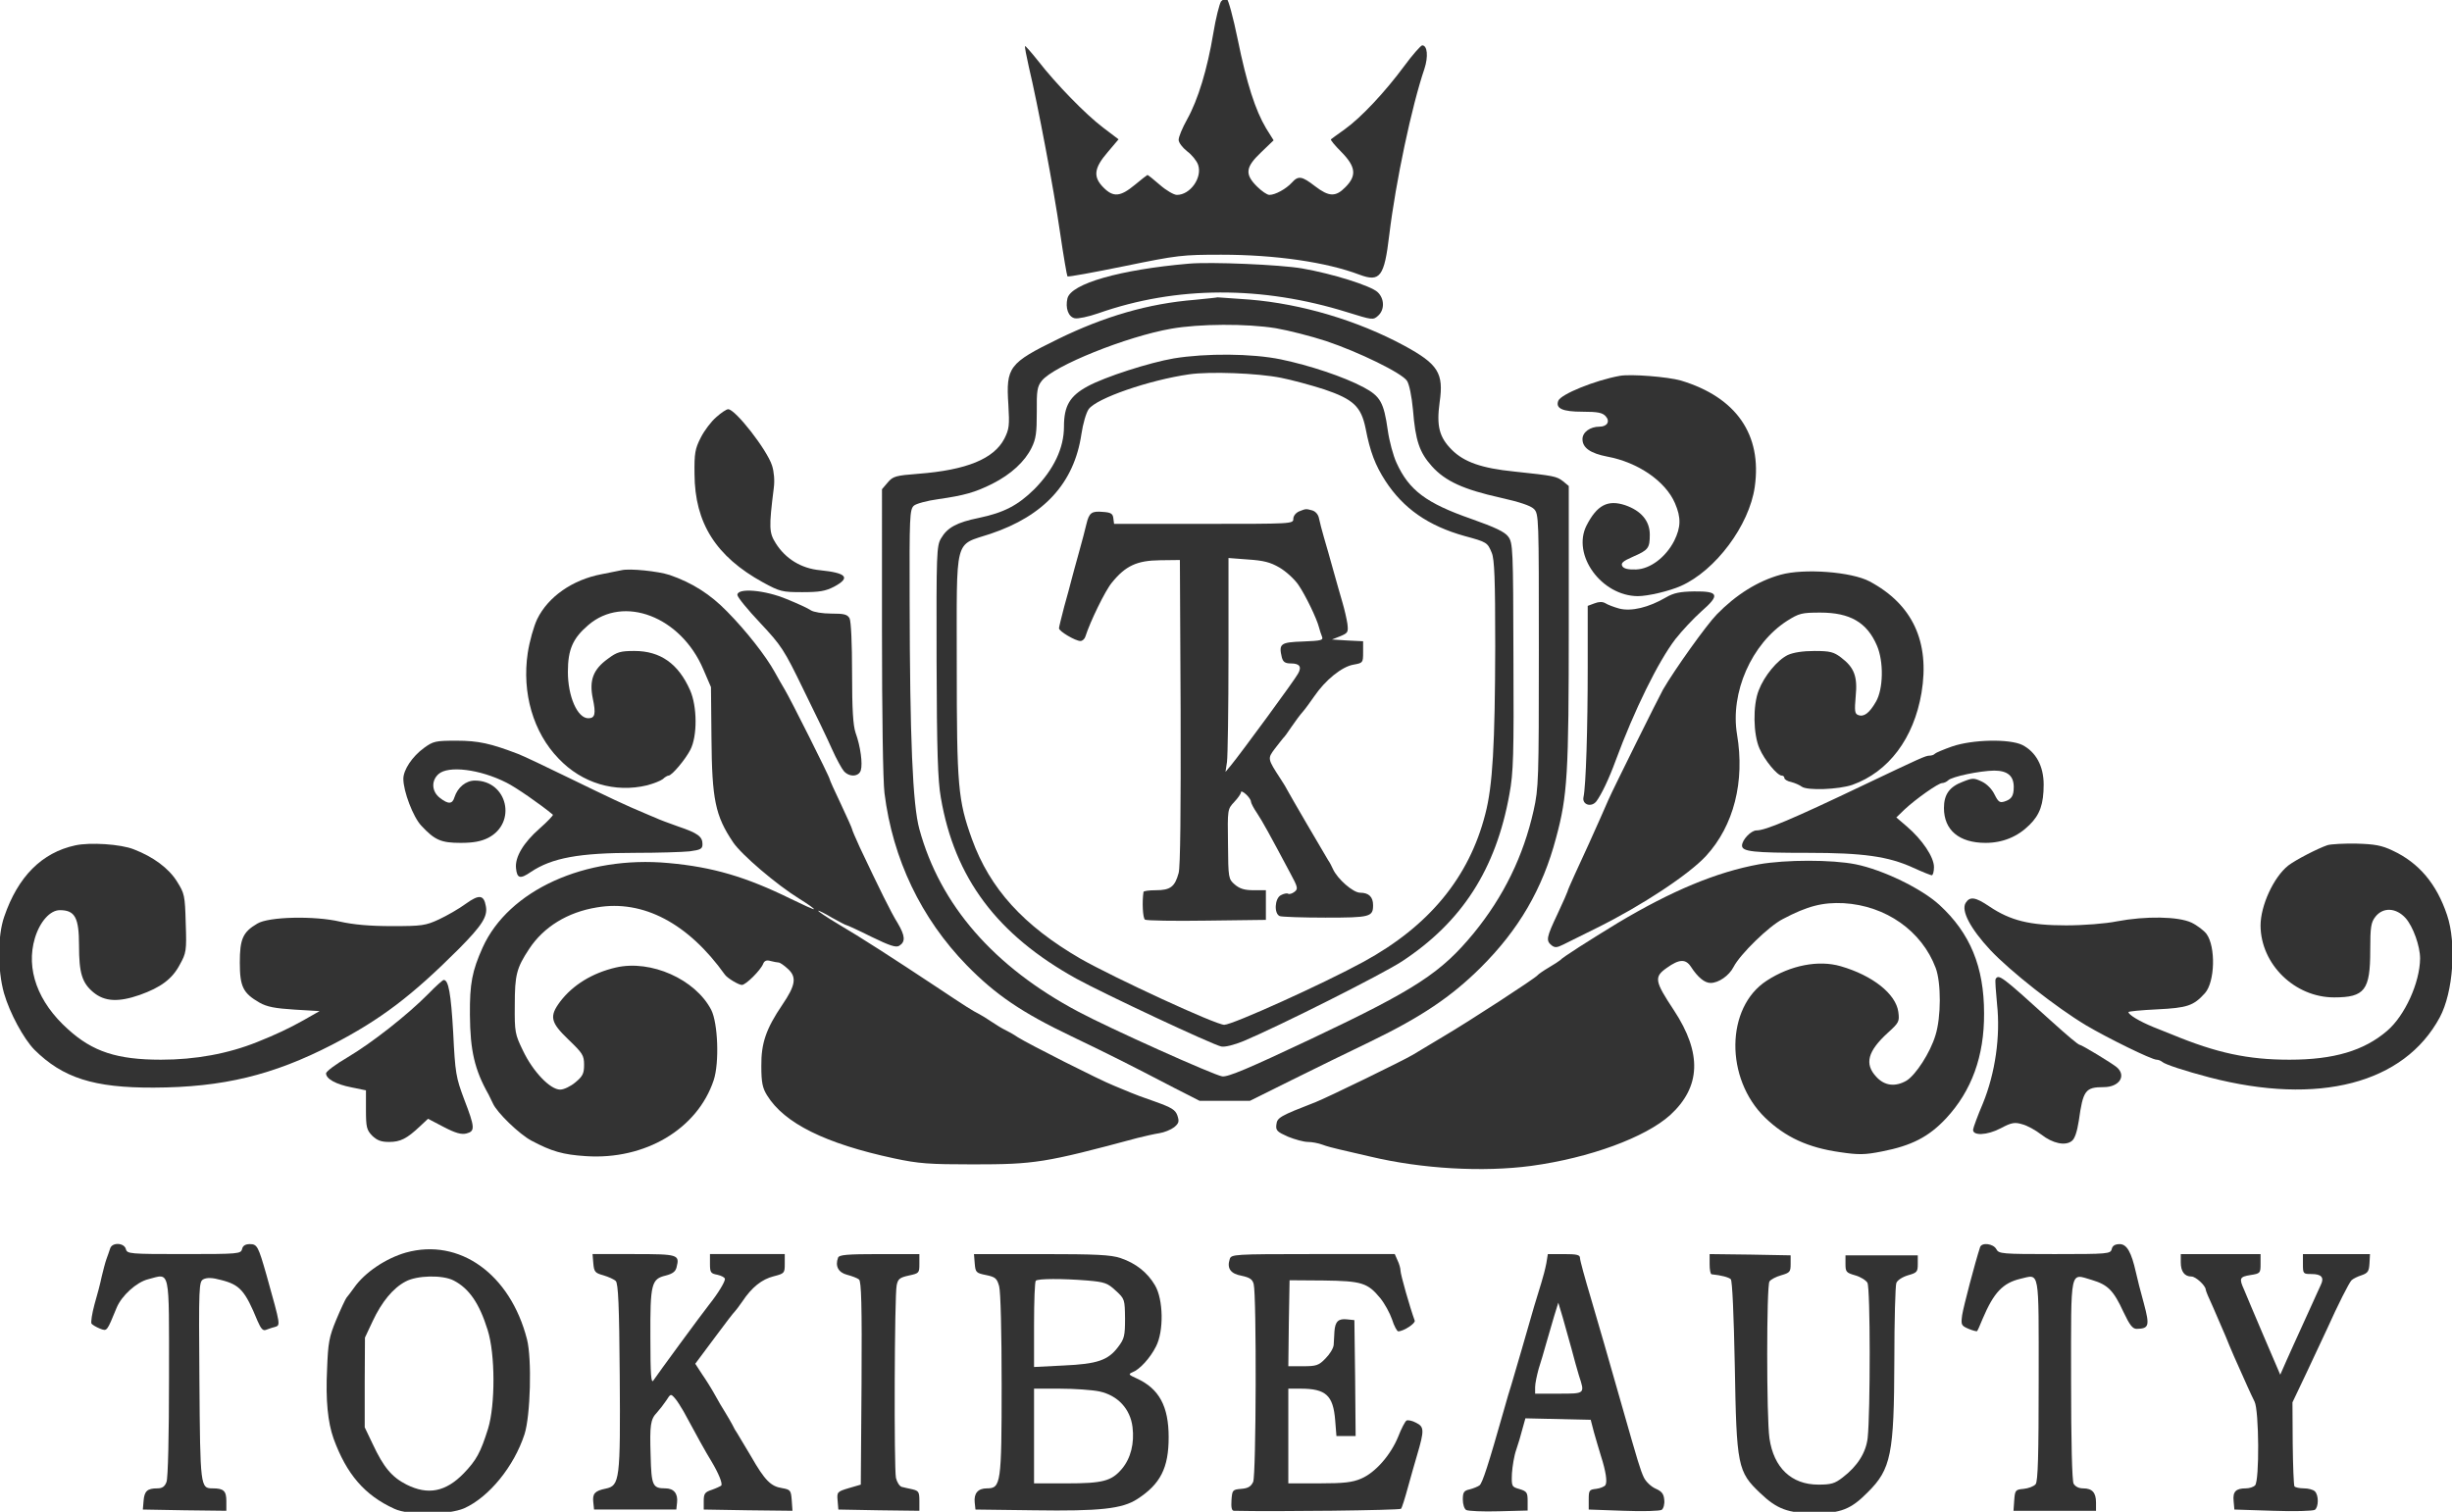 <?xml version="1.0" encoding="utf-8"?>
<!-- Generator: Adobe Illustrator 23.0.5, SVG Export Plug-In . SVG Version: 6.00 Build 0)  -->
<svg version="1.1" id="Capa_1" xmlns="http://www.w3.org/2000/svg" xmlns:xlink="http://www.w3.org/1999/xlink" x="0px" y="0px"
	 viewBox="0 0 983.6 606.6" style="enable-background:new 0 0 983.6 606.6;" xml:space="preserve">
<style type="text/css">
	.st0{fill:#333333;}
	.st1{fill:#333333;}
</style>
<path class="st0" d="M489.8,0.6c-0.6,0.9-2.1,6.6-3.1,12.8c-2.4,14.4-6.1,26.6-10.5,34.5c-1.9,3.4-3.4,7-3.4,8.2
	c0,1.1,1.5,3.1,3.4,4.6c1.9,1.4,3.9,3.9,4.4,5.4c1.8,5.1-3.1,12.1-8.5,12.1c-1.2,0-4.3-1.8-6.8-4s-4.8-4-5-4c-0.1,0-2.5,1.8-5.1,4
	c-5.8,4.8-8.6,5-12.5,1.1c-4.3-4.3-3.9-7.8,1.6-14.2l4.4-5.2l-6.2-4.7c-7-5.3-18.8-17.4-26.1-26.8c-2.7-3.4-5.1-6.1-5.2-5.9
	c-0.2,0.2,0.5,3.9,1.5,8.3c3.6,15.1,10,49,12.5,66.3c1.4,9.6,2.8,17.6,3,17.8c0.2,0.3,10.5-1.6,22.8-4.1c21.4-4.4,23.3-4.6,38.9-4.6
	c21.8,0,42.2,3,55.4,8c8.3,3.1,10,0.9,12-16c2.6-21.4,9-51.6,14.1-66.6c1.6-4.9,1.2-9.4-0.9-9.4c-0.6,0.1-3.9,3.8-7.2,8.3
	c-7.6,10.3-17.3,20.7-23.9,25.4c-2.8,2-5.3,3.8-5.5,4c-0.3,0.2,1.6,2.5,4.2,5.1c5.8,5.9,6.2,9.5,1.6,14.1c-3.9,4-6.6,3.9-12.2-0.4
	c-5.3-4.1-6.7-4.3-9.3-1.4c-2.3,2.5-6.6,4.9-9,4.9c-0.9,0-3.1-1.5-5-3.4c-4.9-4.9-4.6-7.7,1.6-13.6l5.1-4.9l-3-4.8
	c-4.3-7.2-7.8-18-11.4-35.7c-1.8-8.8-3.8-16.1-4.4-16.3C491.6-0.7,490.5-0.2,489.8,0.6z"/>
<path class="st0" d="M476.8,105.8c-27.6,2.4-47.1,8-48.6,13.9c-0.9,3.8,0.3,7.4,2.9,8c1.2,0.3,5.5-0.6,9.5-2
	c31.3-11,65.6-11.1,99.9-0.4c10,3.1,10.3,3.2,12.3,1.4c2.7-2.4,2.6-6.9-0.2-9.5s-18.2-7.4-30.3-9.5
	C513.5,106.2,485.8,105,476.8,105.8z"/>
<path class="st0" d="M479.3,120.3c-18.6,1.5-36.2,6.6-55,15.8c-19.6,9.6-20.8,11.2-19.8,26.3c0.5,8.4,0.3,9.8-1.6,13.6
	c-4.2,8.1-15.1,12.6-34.5,14.1c-9.1,0.7-10.2,1-12.3,3.5l-2.3,2.7V253c0,33.2,0.4,60.3,1,65.2c3.3,26.5,14.7,50.3,33,69.1
	c11.6,11.9,22.3,19.1,42,28.5c17.2,8.3,21.6,10.5,41.4,20.8l10,5.1h10.1h10.1l16.5-8.2c9-4.5,23.4-11.5,31.9-15.6
	c20.4-9.9,32.3-17.9,44.1-29.6c15.3-15.2,24.9-31.6,30.3-52.1c4.6-17,5.1-25.5,5.1-85.3V195l-2.3-1.9c-2.6-2-3.6-2.2-19.6-3.9
	c-13-1.3-20.1-3.8-25-8.7c-5.1-5.1-6.2-9.6-4.9-19.1c1.7-11.7-0.6-15.3-14.2-22.7c-18.7-10.1-41.2-16.8-62.1-18.5
	c-7-0.5-12.7-0.9-12.8-0.9C488.3,119.4,484.3,119.8,479.3,120.3z M511.8,131.7c5.2,0.9,14.2,3.2,20,5.1c13.2,4.4,30.6,12.9,32.6,16
	c0.9,1.3,1.9,6.2,2.4,11.6c1,12.5,2.6,17.1,7.6,22.7c5.4,6,12.7,9.3,27.5,12.6c7.6,1.7,12.1,3.2,13.4,4.5c2,2,2,3.3,2,56.8
	c0,52.1-0.1,55.2-2.1,64.2c-4.1,18.3-12,34.5-24,49.2c-13.1,15.9-23.1,22.5-64.9,42.3c-25.6,12.1-33.7,15.5-36,15.2
	c-3.4-0.5-45.5-19.4-57.8-26c-33.9-18-55.4-42.8-63.7-73.2c-2.7-9.8-3.8-36.4-3.9-91.6c-0.1-33.6,0-36.7,1.7-38.2
	c0.9-0.8,5.3-2,9.7-2.6c10.5-1.5,14.8-2.7,21.8-6.2c7.5-3.8,13-8.9,15.7-14.4c1.8-3.6,2.1-6.2,2.1-14.3c-0.1-8.7,0.2-10.3,2-12.6
	c4.7-6,34.1-17.8,51.9-20.9C481.1,129.9,500.1,129.8,511.8,131.7z"/>
<path class="st0" d="M470.9,143.8c-9.9,1.7-27.6,7.4-34.6,11.2c-7.2,3.9-9.5,7.9-9.5,16.2c0,8.6-4.1,17.2-11.9,25.1
	c-6.6,6.5-12.2,9.4-22.2,11.5c-8.9,1.8-12.7,3.9-15.2,8.2c-1.8,3-1.9,5.9-1.8,49.3c0.1,35.8,0.5,48,1.7,54.7
	c5.5,32.3,22.6,55.1,54.4,72.7c10.7,5.9,54.6,26.5,58.1,27.2c1.5,0.3,5.1-0.6,9-2.2c14.7-6.2,55.4-26.7,63.4-31.9
	c24.1-15.8,37.8-37,43.2-67.2c1.6-8.6,1.8-15.7,1.6-55.3c-0.1-43.1-0.2-45.5-2.1-48c-1.4-1.9-5.2-3.7-14.8-7.1
	c-18.1-6.3-25-11.5-30-22.5c-1.3-2.8-2.9-8.7-3.5-13c-1.6-11.3-3-13.7-9.7-17.3c-8.1-4.3-21.7-8.8-33.2-11.2
	C502.1,141.8,483.8,141.7,470.9,143.8z M513.9,151.6c4.1,0.8,11.9,2.9,17.2,4.6c11.8,4,14.9,6.9,16.7,15.7c1.8,9.4,3.9,14.8,7.9,21
	c7.2,11.1,17.2,18.1,31.9,22.2c8.9,2.4,9.1,2.6,10.8,6.7c1.1,2.6,1.4,10.5,1.4,37.6c-0.1,39.2-1,55.9-4,67.3
	c-6.5,25.4-22.6,44.9-48.8,59.2c-16.1,8.8-52.6,25.3-55.9,25.3c-3.4,0-44.1-18.8-57.8-26.6c-22.7-13.2-36.2-28-43.4-47.9
	c-5.6-15.6-6.1-21.1-6.1-70c0-52.3-1.2-47.6,13.5-52.5c21.5-7.2,33.6-20.4,36.5-40c0.6-4.1,1.9-8.6,2.9-10
	c3.1-4.4,24.3-11.7,40.3-14C485.3,149,504.4,149.7,513.9,151.6z"/>
<path class="st1" d="M521.1,205.2c-1.3,0.6-2.3,1.8-2.3,3c0,2-0.5,2-35.9,2h-36l-0.3-2.3c-0.2-1.8-1-2.3-4.2-2.5
	c-4.5-0.4-5.5,0.3-6.6,4.9c-0.4,1.9-1.8,7-3,11.4s-2.6,9.3-3,11c-0.4,1.6-1.7,6.5-2.9,10.7c-1.1,4.3-2.1,8.2-2.1,8.7
	c0,1.2,6.6,5.1,8.6,5.1c0.8,0,1.7-0.8,2-1.8c1.9-6,8-18.5,10.6-21.6c5.5-6.8,10.1-8.9,19.3-9l8-0.1l0.3,60.9
	c0.1,39.6-0.1,62.2-0.8,64.7c-1.5,5.5-3.3,6.9-9.1,6.9c-2.7,0-5,0.3-5,0.7c-0.6,3.9-0.3,10.5,0.6,11.1c0.5,0.4,11.7,0.6,24.8,0.4
	l23.7-0.3v-5.9v-6h-4.9c-3.7,0-5.6-0.6-7.6-2.3c-2.5-2.2-2.6-2.5-2.7-16.2c-0.2-14-0.2-14,2.5-16.9c1.5-1.6,2.7-3.3,2.7-3.9
	s0.9-0.2,2,0.8s2,2.3,2,2.9s1.1,2.7,2.4,4.6c2.2,3.3,5,8.4,13.3,24c3.2,5.9,3.3,6.5,1.7,7.7c-0.9,0.7-2.1,1-2.5,0.7
	c-0.5-0.3-1.8,0-2.9,0.6c-2.5,1.3-2.8,7.5-0.4,8.4c0.9,0.3,9.1,0.6,18.3,0.6c17.9,0,19.1-0.3,19.1-5c0-3.3-1.7-5-5.2-5
	c-2.8,0-9.1-5.5-10.9-9.5c-0.5-1.1-1.3-2.7-1.9-3.5c-1.9-3.1-15.6-26.6-16.3-28c-0.4-0.8-1.6-2.9-2.7-4.5c-5.4-8.3-5.4-8.3-2.4-12.3
	c1.6-2,3-3.9,3.3-4.2c0.4-0.3,1.9-2.3,3.4-4.6c1.5-2.2,3.5-4.9,4.5-6c0.9-1,3-3.9,4.6-6.2c4.5-6.6,11.1-11.9,15.7-12.7
	c3.8-0.7,3.9-0.7,3.9-5v-4.4l-6.2-0.3l-6.3-0.4l3.3-1.3c3.1-1.3,3.3-1.6,2.9-5c-0.3-2-1.2-5.9-2-8.6c-0.8-2.8-2.5-8.6-3.7-13
	s-2.9-10.3-3.7-13c-0.8-2.8-1.7-6.2-2-7.7c-0.3-1.6-1.4-2.8-2.7-3.2C523.8,204.1,523.9,204.1,521.1,205.2z M513.2,227.7
	c2.6,1.5,6,4.6,7.6,6.9c3,4.4,7.4,13.6,8.3,17.1c0.3,1.1,0.8,2.8,1.2,3.7c0.6,1.5-0.2,1.7-7.6,2c-9.1,0.3-9.8,0.9-8.5,6.4
	c0.5,1.8,1.3,2.4,3.6,2.4c3.5,0,4.5,1.3,2.9,4.1c-1.1,2.2-23.1,32.2-27,36.9l-2.1,2.5l0.6-4c0.3-2.2,0.6-21.5,0.6-42.9v-38.9
	l7.9,0.6C506.8,224.9,509.6,225.6,513.2,227.7z"/>
<path class="st1" d="M649.8,150.8c-10,1.8-23.7,7.4-24.7,10c-1.2,3.1,1.7,4.4,9.7,4.4c6.2,0,8,0.4,9.3,1.8c1.9,2.1,0.6,4.2-2.5,4.2
	c-3.7,0-6.8,2.2-6.8,5c0,3.5,3.2,5.7,9.9,7c12.4,2.3,23.4,9.9,27.2,18.7c2.5,5.8,2.4,9.6-0.3,15.1c-3.4,6.6-9.6,11.3-15.3,11.5
	c-3.1,0.1-4.9-0.3-5.5-1.3c-0.7-1.2,0.1-2,4.2-3.8c6.2-2.7,6.8-3.4,6.8-8.9s-3.5-9.6-9.9-11.8c-7-2.3-11.3,0-15.5,8.2
	c-5.9,11.8,6,28.2,20.6,28.3c4,0,12.6-2,17.3-4.1c13.9-6.2,27.4-24.3,29.6-39.7c3-21-7.4-36-29.6-42.7
	C669.1,151.2,654.2,150,649.8,150.8z"/>
<path class="st1" d="M287.3,167.4c-2,1.7-4.8,5.4-6.2,8.2c-2.3,4.5-2.6,6.3-2.5,14.6c0.1,19.7,8.6,33.1,27.5,43.5
	c6.8,3.7,7.7,3.9,15.7,3.9c6.9,0,9.3-0.4,12.8-2.2c6.7-3.6,5.1-5.5-5.6-6.6c-7.6-0.7-13.9-4.6-17.8-10.8c-2.7-4.3-2.8-6.2-0.8-22.2
	c0.4-3,0.1-6.5-0.7-9c-2-6.3-14.7-22.6-17.6-22.6C291.4,164.2,289.3,165.6,287.3,167.4z"/>
<path class="st1" d="M249.3,228.8c-1.1,0.2-4.7,0.9-8,1.6c-11.6,2.2-21.4,9-25.8,18c-1.4,2.9-3.1,9-3.8,13.6
	c-2.4,16,2.2,31.9,12.4,42.4c9.4,9.9,22.6,13.8,35.5,10.7c2.6-0.7,5.4-1.8,6.3-2.5c0.8-0.8,1.9-1.4,2.3-1.4c1.3,0,6.7-6.4,8.7-10.3
	c2.9-5.5,2.8-17.5-0.1-24c-4.7-10.6-11.9-15.7-22.3-15.7c-5.6,0-7,0.4-10.6,3.1c-6,4.3-7.6,8.7-6.1,16c1.3,6.1,0.9,7.9-1.8,7.9
	c-4.4,0-8.2-8.8-8.2-18.6c0-9,2-13.5,8.2-18.8c14.2-12.2,37.1-3.4,46.1,17.7l3.1,7.2l0.2,20.5c0.2,24.6,1.5,31.1,8.7,41.8
	c3.3,4.9,17.3,16.9,26.5,22.6c3.4,2.1,6.1,4,5.9,4.2c-0.1,0.2-4.3-1.7-9.2-4.1c-18.1-8.9-31.4-12.8-49.1-14.4
	c-33.5-3.1-64.2,10.9-74.6,33.9c-4.2,9.4-5.2,14.4-5.1,27c0.1,14.4,1.9,22.1,7.5,32c0.4,0.8,1.2,2.4,1.7,3.5
	c1.6,3.7,10.6,12.4,15.5,15c8.1,4.3,12.6,5.6,21.8,6.2c23.8,1.6,44.8-10.9,51.3-30.5c2.3-7,1.7-22.9-1-28.2
	c-6.4-12.3-24.2-20.2-38.2-17c-9.5,2.2-17.3,7-22.4,13.7c-4.4,5.9-3.9,8.3,3.3,15.2c5.7,5.5,6.3,6.3,6.3,10.2c0,3.5-0.6,4.6-3.5,7
	c-1.9,1.6-4.6,2.9-6.1,2.9c-4,0-10.9-7.2-14.9-15.6c-3.2-6.6-3.4-7.4-3.3-18.4c0-12,0.7-14.8,5.8-22.5c5.8-8.8,15.4-14.7,27.1-16.6
	c18.6-3.2,36.7,6.4,51.4,27c1,1.4,5.5,4.1,6.8,4.1c1.6,0,7.5-5.9,8.5-8.4c0.5-1.3,1.4-1.7,3-1.2c1.2,0.3,2.7,0.6,3.2,0.6
	c0.6,0,2.3,1.2,3.8,2.6c3.6,3.3,3,6.6-2.3,14.4c-6.5,9.6-8.5,15.4-8.4,24.6c0,6.6,0.5,8.8,2.3,11.7c6.9,11.2,23.4,19.4,51,25.3
	c9.8,2.1,14,2.4,31.5,2.4c24.9,0,28.9-0.6,66.1-10.6c2.8-0.7,6.7-1.6,8.7-1.9s4.7-1.4,6-2.4c1.9-1.6,2.1-2.3,1.3-4.7
	c-0.8-2.3-2.3-3.2-9-5.6c-4.4-1.5-8.9-3.2-10-3.7s-4-1.7-6.5-2.7c-5.6-2.2-34.4-16.8-38.5-19.4c-1.6-1.1-3.9-2.4-5-2.9
	s-3.6-2-5.5-3.3s-4.2-2.7-5-3.1c-2.6-1.3-5.3-3-17-10.8c-17.2-11.4-30.5-20-39.7-25.4c-4.5-2.7-8.1-5.1-7.9-5.3
	c0.2-0.1,2.7,1.1,5.5,2.8c2.9,1.6,5.5,3,5.8,3s4.9,2.1,10.1,4.7c7.2,3.5,9.8,4.4,11.1,3.6c2.6-1.6,2.4-4-0.6-9.1
	c-2.7-4.3-7.3-13.7-15.2-30.4c-1.7-3.7-3.1-7-3.1-7.3s-2-4.8-4.5-10.1c-2.5-5.2-4.5-9.7-4.5-10c0-0.8-15.9-32.5-18-35.9
	c-1-1.7-2.8-4.8-4-7c-3.5-6.4-11.5-16.6-19.1-24.3c-6.8-7-14.1-11.6-23.1-14.7C264,229.2,252.6,228,249.3,228.8z"/>
<path class="st1" d="M714.3,230.6c-9.1,2.5-17.9,8-25.6,15.9c-4.2,4.3-16.9,22.1-21.6,30.2c-1.5,2.6-20.1,40.1-21.8,44
	c-0.7,1.6-2.2,5-3.3,7.5s-3.2,7.2-4.7,10.5s-4,8.8-5.6,12.2c-1.6,3.5-2.9,6.5-2.9,6.8c0,0.2-1.8,4.3-4,9c-4.5,9.5-4.7,10.7-2.4,12.6
	c1.3,1,2.1,1,4.7-0.3c1.8-0.9,7.9-3.9,13.7-6.8c17.9-8.9,36.7-21.3,43.6-28.8c11.1-12.1,15.6-29.8,12.4-48.7
	c-2.8-16.8,5.8-36.4,20.1-45.6c4.8-3,5.8-3.3,13.3-3.3c11.9,0,18.7,3.9,22.7,13.2c2.8,6.4,2.6,17.5-0.4,22.6
	c-2.6,4.5-4.8,6.2-7.1,5.3c-1.4-0.5-1.5-1.7-1-7.5c0.8-8-0.6-11.6-5.9-15.6c-2.9-2.2-4.4-2.6-10.6-2.6c-4.7,0-8.5,0.6-10.7,1.6
	c-4.2,2-9.5,8.4-11.7,14.2c-2.4,6-2.2,17.7,0.3,23.3c2,4.7,7.2,10.9,8.9,10.9c0.6,0,1.1,0.4,1.1,1c0,0.5,1.2,1.3,2.8,1.6
	c1.5,0.4,3.3,1.2,4.1,1.8c2.1,1.7,14.9,1.2,20.4-0.7c14.5-5.2,24.6-18.6,27.7-36.9c3.4-20.5-3.6-35.5-20.8-44.7
	C742.7,229.4,723.6,228,714.3,230.6z"/>
<path class="st1" d="M295.8,238.7c0,0.9,4.1,5.9,9.1,11.2c8.6,9.2,9.6,10.7,17.4,26.8c4.6,9.3,9.8,20.1,11.5,24
	c1.7,3.8,3.9,7.8,4.7,8.7c2.2,2.5,6,2.3,6.8-0.3c0.8-2.6-0.1-9.6-2.1-15.1c-1-3-1.4-9.3-1.4-24c0-11.8-0.4-20.7-1-21.9
	c-0.9-1.6-2.2-1.9-7.3-1.9c-3.6,0-7.1-0.6-8.2-1.3c-1.1-0.8-5.5-2.8-9.7-4.5C306.8,236.7,295.8,235.8,295.8,238.7z"/>
<path class="st1" d="M668.3,239.7c-7,4.1-13.9,5.7-18.7,4.5c-2.2-0.6-4.8-1.6-5.7-2.2c-1.1-0.6-2.5-0.6-4.3,0.1l-2.7,1v24.8
	c0,24.1-0.7,47.5-1.7,52c-0.6,3,3.2,4.2,5.2,1.6c2-2.7,5-8.9,7.7-16.3c7.5-20.3,17.1-39.8,24-48.8c2.6-3.3,7.2-8.2,10.3-11
	c7.7-6.7,7.1-8.2-2.8-8.1C673.9,237.4,671.4,237.9,668.3,239.7z"/>
<path class="st1" d="M170.1,300.1c-4.7,3.4-8.3,8.8-8.3,12.4c0,5,3.9,15.3,7.2,18.8c5.4,5.8,7.9,6.9,15.8,6.9c5.1,0,8.2-0.6,11-2
	c11.7-6,7.8-23-5.3-23c-3.6,0-6.9,2.7-8.2,6.7c-0.8,2.8-2.5,2.9-5.9,0.2c-3.2-2.5-3.5-6.8-0.5-9.5c3.9-3.5,16.5-2,27.2,3.4
	c3.7,1.8,13.8,8.8,18.7,12.9c0.2,0.2-2.1,2.7-5.3,5.5c-6.5,5.7-10,11.5-9.5,16c0.4,4.1,1.7,4.4,5.9,1.5c8.5-5.7,19.4-7.7,42-7.7
	c9,0,18.8-0.3,21.7-0.6c4.5-0.6,5.2-1,5.2-2.9c0-3-1.8-4.4-9.8-7.1c-3.7-1.3-7.7-2.8-8.9-3.4c-1.3-0.5-3.3-1.4-4.5-1.9
	c-7.7-3.2-14.2-6.3-29.8-13.9c-9.6-4.7-19.1-9.2-21-9.9c-11-4.2-15.9-5.3-24.6-5.3C174.7,297.2,173.8,297.4,170.1,300.1z"/>
<path class="st1" d="M783.1,299.5c-3.4,1.2-6.5,2.5-6.9,2.9c-0.4,0.5-1.4,0.8-2.2,0.8c-1.6,0-3.9,1.1-26.2,11.7
	c-29.1,13.9-39.6,18.3-43.2,18.3c-2.2,0-5.8,3.8-5.8,6.1c0,2.4,4.5,2.9,26.5,2.9s32.1,1.4,42,5.9c3.7,1.7,7.2,3.1,7.6,3.1
	c0.5,0,0.9-1.5,0.9-3.3c0-4-4.7-11-10.9-16.3l-4.2-3.6l3.3-3.2c4.5-4.2,13.5-10.6,15.1-10.6c0.7,0,1.8-0.5,2.4-1.1
	c1.5-1.5,12.6-3.8,18.4-3.9c5.4,0,7.9,2.1,7.9,6.6c0,3.6-0.9,4.9-3.7,5.8c-1.9,0.6-2.5,0.2-4-2.8c-1-2.1-3-4.2-5.1-5.2
	c-3.2-1.5-3.7-1.5-7.7,0.1c-5.3,2-7.5,5.1-7.5,10.5c0,8.9,6.1,14,16.7,14c6.9,0,12.9-2.5,17.6-7.2c4.2-4.1,5.7-8.4,5.7-16.2
	c0-7.4-3.1-13.1-8.6-15.9C806,296.4,791.3,296.7,783.1,299.5z"/>
<path class="st1" d="M30.2,339.2c-13.4,2.9-23,12.5-28.5,28.6c-2.7,7.7-2.7,21.4-0.1,30.7c2.3,8,7.9,18.3,12.2,22.7
	c11.4,11.3,23.8,15.3,47.9,15.2c27.7-0.1,47.8-5,71.5-17.2c19.5-10.1,32-19.6,50.9-38.5c9.3-9.4,11.6-13,10.8-17.1
	c-0.8-4.6-2.7-4.8-8-1c-2.7,2-7.6,4.8-10.8,6.3c-5.4,2.5-6.9,2.7-18.9,2.7c-9,0-15.4-0.6-20.8-1.8c-10.3-2.4-28.7-2-33.2,0.8
	c-5.8,3.4-7,6.2-7,15.6c0,9.7,1.3,12.3,7.9,16.1c3,1.7,6.2,2.3,14,2.8l10.1,0.6l-6.5,3.7c-5.7,3.2-11,5.7-18.5,8.7
	c-11.7,4.7-24.8,7.1-38.6,7.1c-17.6,0-27.4-3.2-37.3-12.2c-12.2-10.9-17-24.2-13.3-36.6c2-6.6,6.1-11.2,10-11.2
	c6.1,0,7.7,3,7.7,14.2c0,11,1.2,15,5.8,18.8c4.5,3.7,10,4,18.6,1c8.4-3,13-6.4,16-12.1c2.6-4.7,2.8-5.5,2.4-16.7
	c-0.3-11.2-0.5-11.9-3.5-16.7c-3.3-5.3-9.5-9.9-17.3-12.9C48.5,338.7,36.1,337.9,30.2,339.2z"/>
<path class="st1" d="M933.7,339.1c-3.9,1.3-12.8,5.9-15.8,8.2c-5.8,4.6-11.1,16-11.1,24.1c0.1,15.5,13.7,28.8,29.5,28.8
	c12.3,0,14.5-2.9,14.5-18.8c0-9.5,0.3-11.3,2.1-13.6c3.1-3.9,8.3-3.6,12.1,0.6c3,3.4,5.8,11.2,5.8,16.2c-0.1,9.7-6.1,22.9-13.2,29
	c-9.3,8-21.4,11.6-39.2,11.6c-16.7,0-29.2-2.7-47.1-10.1c-1.1-0.4-4.5-1.8-7.5-3c-5.6-2.3-9.9-4.9-10-6c0-0.3,5.2-0.8,11.5-1.1
	c12.1-0.6,14.6-1.4,19.2-6.5c4-4.5,4.4-18.6,0.6-23.8c-1-1.3-3.7-3.4-6-4.5c-5.3-2.5-18.4-2.7-30-0.5c-4.4,0.9-13.3,1.6-20.3,1.6
	c-14.6,0-22.3-1.9-30.8-7.6c-5.6-3.8-7.8-4.1-9.5-1.4c-1.9,3.1,1.9,10.3,9.9,18.9c8.1,8.6,26.4,23,38.4,30.2
	c8.6,5.1,26.3,13.8,28.3,13.8c0.7,0,1.7,0.4,2.3,0.9c1.1,1,9,3.6,18.9,6.2c43.7,11.4,78.1,2.5,92.4-24.1c5.4-10.1,6.8-29.6,2.9-41.1
	c-4.2-12.5-11.3-20.9-21.8-25.8c-4.4-2.1-7.2-2.6-14.5-2.8C940.4,338.4,935.1,338.7,933.7,339.1z"/>
<path class="st1" d="M705.6,346.8c-17,3.1-35,10.6-56.6,23.5c-11.3,6.9-22.2,13.8-23.2,15c-0.3,0.3-2.3,1.6-4.5,2.9
	s-4.2,2.7-4.5,3.1c-0.9,1.2-27.3,18.4-38,24.7c-5.8,3.5-11.2,6.7-12,7.2c-3.6,2.2-34,17-39,19c-14.4,5.6-15.5,6.2-15.8,9.1
	c-0.3,2.3,0.4,2.9,4.7,4.8c2.7,1.1,6.3,2.1,8,2.1c1.6,0,4.2,0.5,5.8,1.1c1.5,0.6,4.6,1.4,6.8,1.9s7.8,1.8,12.5,2.9
	c20.6,4.9,45.1,6.3,64.5,3.7c23.4-3.2,45.7-11.4,55.7-20.4c12.3-11.3,12.8-24.8,1.5-42c-7.8-11.8-8.1-13.4-2.8-17.1
	c4.9-3.5,7.5-3.6,9.6-0.4c2.8,4.3,5.5,6.5,7.9,6.5c3.2,0,7.4-2.9,9.2-6.4c2.6-5.1,14.2-16.4,19.7-19.2c10-5.3,16.1-6.8,24.5-6.4
	c16.9,1,31.3,11.1,36.9,26c2.2,5.9,2.2,19.7-0.1,27c-2.1,7-7.9,15.9-11.6,18.2c-4.5,2.6-8.8,2.1-12.1-1.5
	c-4.9-5.2-3.5-10.3,4.6-17.7c4.5-4.1,4.7-4.5,4.2-8.4c-1-7.2-10.3-14.6-23.1-18.3c-8.9-2.6-20.2-0.4-29.7,5.8
	c-16.5,10.7-16.8,39.3-0.6,55c8.1,7.8,17.2,12,30,13.8c7.4,1.1,9.9,1.1,16.9-0.3c11.8-2.3,18.7-5.8,25.7-13.3
	c10.2-11,15.3-24.9,15.2-42.1c0-18.7-5.6-32.2-17.9-43.5c-7.2-6.6-22.7-14.1-33.6-16.3C734.9,344.9,716.4,344.9,705.6,346.8z"/>
<path class="st1" d="M800.5,392.9c-0.2,0.5,0.1,4.9,0.6,10c1.4,12.8-0.7,27.7-5.7,39.9c-2.1,4.9-3.8,9.6-3.9,10.4
	c-0.3,2.6,5.6,2.4,11.1-0.5c4.3-2.3,5.6-2.5,8.6-1.6c2,0.5,5.4,2.4,7.6,4.1c4.6,3.6,9.7,4.7,12.3,2.6c1.2-0.9,2.1-3.7,2.8-8.1
	c1.7-12.2,2.6-13.5,10-13.5c6.3,0,9.2-4.6,5.2-8c-1.9-1.6-14.1-9-14.9-9c-0.5,0-4.5-3.3-11.9-10
	C802.9,391.6,801.7,390.7,800.5,392.9z"/>
<path class="st1" d="M171.8,398.8c-8.4,8.5-22.7,19.7-32.3,25.4c-4.8,2.8-8.7,5.7-8.7,6.5c0,2.2,4,4.4,10.2,5.6l5.8,1.2v7.8
	c0,7,0.3,8.1,2.5,10.4c2,1.9,3.6,2.5,6.8,2.5c4.5,0,7.1-1.3,12.4-6.3l3.2-3l6.3,3.3c4.8,2.5,7.1,3.1,9.1,2.6
	c3.5-0.9,3.5-2.3-0.9-13.7c-3.3-8.8-3.6-10.5-4.4-26.7c-0.9-15.9-1.9-21.2-3.8-21.2C177.6,393.2,174.8,395.7,171.8,398.8z"/>
<path class="st1" d="M44.2,500.9c-0.3,1-1,2.9-1.5,4.3s-1.3,4.5-1.9,7c-0.5,2.5-1.8,7.5-2.9,11.2c-1,3.7-1.5,7.1-1.2,7.7
	c0.4,0.5,1.9,1.4,3.4,2c2.9,1.1,2.7,1.3,6.7-8.4c2-4.8,7.9-10.2,12.6-11.4c9-2.3,8.4-5.3,8.4,39.4c0,23.2-0.4,40.4-1,41.9
	c-0.7,1.9-1.7,2.6-3.7,2.6c-4,0-5.2,1.1-5.5,5l-0.3,3.5l16.8,0.3l16.7,0.2v-3.9c0-4.1-1.1-5.1-5.5-5.1c-4.9,0-5-0.5-5.3-43.1
	c-0.3-38.5-0.2-39.8,1.6-40.8c1.4-0.7,3.5-0.7,7.1,0.3c7.5,1.9,9.6,4.2,14.6,16.4c1.4,3.2,2.2,4.1,3.4,3.6c0.9-0.3,2.4-0.9,3.4-1.1
	c2.5-0.8,2.6-0.1-3.2-20.9c-3.3-11.5-3.7-12.4-6.7-12.4c-1.7,0-2.8,0.6-3.1,2c-0.5,1.9-1.4,2-23.3,2s-22.8-0.1-23.3-2
	C49.8,498.6,45,498.4,44.2,500.9z"/>
<path class="st1" d="M794.3,500.4c-2,6.1-6.7,24-7.2,27.3c-0.5,3.9-0.4,4.2,2.6,5.5c1.7,0.7,3.3,1.1,3.4,0.9
	c0.2-0.2,1.2-2.4,2.2-4.9c4.5-10.6,8.1-14.4,15.2-16.1c7.8-1.8,7.3-4.6,7.3,40.5c0,30.6-0.3,40.6-1.2,41.9c-0.7,0.9-2.9,1.7-4.8,1.9
	c-3.3,0.3-3.5,0.5-3.8,4.5l-0.3,4.3h16.5h16.6v-3.3c0-4-1.5-5.7-5.2-5.7c-1.7,0-3.1-0.7-3.8-1.9c-0.6-1.3-1-16.3-1-41.9
	c0-45.4-0.6-42.4,8.4-39.8c6.3,1.9,8.6,4.1,12.6,12.8c2.5,5.3,3.7,6.8,5.3,6.8c5-0.1,5.3-1.2,2.9-10.2c-1.3-4.6-2.7-10.2-3.2-12.5
	c-1.8-8-3.6-11.3-6.5-11.3c-1.8,0-2.9,0.6-3.2,2c-0.5,1.9-1.4,2-22.9,2c-21.3,0-22.4-0.1-23.4-2C799.6,499,795,498.4,794.3,500.4z"
	/>
<path class="st1" d="M162.8,502.6c-8,2.3-16.4,7.9-20.7,14c-1.2,1.7-2.6,3.5-3.1,4.1c-0.4,0.5-2.3,4.5-4.1,8.8
	c-2.9,7-3.3,9.2-3.7,20c-0.6,12.3,0.3,21.2,2.6,27.7c5.2,14.3,12.5,22.8,24.4,28.2c5.7,2.7,21.7,2.5,28-0.2
	c10-4.5,20-16.8,24.2-29.7c2.4-7.4,3-30.3,1-38.1C204.7,511.2,184.3,496.6,162.8,502.6z M182,513.8c6.2,3.2,10.3,9.2,13.6,19.8
	c3.1,9.7,3.1,30.1,0.2,39.6c-3,9.6-4.7,12.7-9.8,18c-7.2,7.4-14.3,8.8-22.9,4.5c-5.9-3-9.2-6.9-13.6-16.3l-3.2-6.7v-18l0.1-18
	l3.1-6.6c3.6-7.7,8.2-13.3,13.2-15.9C167.3,511.7,177.6,511.5,182,513.8z"/>
<path class="st1" d="M238,506.9c0.3,3.4,0.7,3.9,4,4.8c2,0.6,4.3,1.6,5,2.3c1,1,1.4,9.7,1.6,38c0.3,41.9,0,44.1-5.6,45.3
	c-4.4,0.9-5.4,2-5,5.5l0.3,2.9h16.5h16.5l0.3-2.8c0.4-3.6-1.3-5.7-4.7-5.7c-5.1,0-5.6-1.1-5.9-13c-0.4-12.5-0.1-14.7,2.6-17.5
	c1-1.1,2.7-3.3,3.7-4.8c1.7-2.7,1.8-2.7,3.4-0.9c0.9,1,2.4,3.4,3.5,5.3c5,9.3,9.1,16.7,11.1,19.9c3,5,4.7,9.2,4,9.9
	c-0.4,0.3-2.1,1.1-3.8,1.7c-2.8,0.9-3.2,1.6-3.2,4.5v3.4l17.8,0.3l17.8,0.2l-0.3-4.2c-0.3-4-0.5-4.3-3.9-4.9
	c-4.5-0.7-6.9-3.1-12.4-12.7c-2.5-4.2-5-8.4-5.5-9.2c-0.6-0.8-1.5-2.4-2-3.5c-0.6-1.1-1.9-3.4-2.9-5c-1.1-1.7-2.9-4.8-4.1-7
	s-3.5-5.9-5.1-8.2l-2.8-4.3l7.6-10.2c4.2-5.7,7.9-10.5,8.3-10.8c0.3-0.3,1.7-2.1,3-4c3.8-5.7,7.8-8.9,12.6-10.1
	c4.3-1.1,4.4-1.3,4.4-5v-3.9h-15h-15v3.9c0,3.5,0.3,3.9,3,4.4c1.7,0.4,3,1.1,3,1.7c0,1.2-2.7,5.7-6.2,10.1
	c-3.4,4.3-20.9,28.2-22.5,30.6c-0.9,1.4-1.2-2.1-1.2-17.2c-0.1-21.7,0.4-23.5,6.2-24.9c2.7-0.7,3.9-1.6,4.3-3.3
	c1.3-5.1,0.7-5.3-17.1-5.3h-16.6L238,506.9z"/>
<path class="st1" d="M336.2,504.6c-1.3,3.4,0.1,6,3.6,6.9c1.9,0.5,4.1,1.3,4.8,1.9c0.9,0.8,1.2,10,1,41.7l-0.3,40.6l-4.8,1.4
	c-4.7,1.4-4.8,1.6-4.5,5l0.3,3.6l16.3,0.3l16.2,0.2v-4c0-3.5-0.3-4-2.7-4.6c-1.6-0.3-3.5-0.8-4.4-1c-0.9-0.3-1.9-1.9-2.3-3.6
	c-0.8-4-0.6-73.4,0.3-77.3c0.5-2.5,1.2-3.1,4.9-3.9c4.1-0.9,4.2-1,4.2-4.7v-3.9h-16C339.8,503.2,336.6,503.5,336.2,504.6z"/>
<path class="st1" d="M391,506.9c0.3,3.6,0.5,3.9,4.5,4.7c3.8,0.8,4.4,1.3,5.3,4.5c0.6,2.1,1,18.6,1,39.4c0,39.9-0.3,41.7-5.9,41.7
	c-3.6,0-5.3,2-4.9,5.7l0.3,2.8l23.5,0.3c26.5,0.4,35.4-0.6,41.4-4.5c9.3-6,12.6-12.5,12.6-24.8c0-12.4-3.8-19.5-12.8-23.6
	c-3.3-1.5-3.5-1.7-1.7-2.5c2.9-1.1,7.1-5.7,9.4-10.3c3.2-6.1,3-18.9-0.4-24.6c-3-5.1-7.6-8.8-13.8-10.9c-3.9-1.3-9.6-1.6-31.8-1.6
	h-27L391,506.9z M436.2,513.8c6.9,0.6,8.1,1,11.4,4.1c3.6,3.3,3.6,3.5,3.7,11.2c0,7-0.3,8.1-2.8,11.4c-4,5.3-8.3,6.8-21.9,7.4
	l-11.8,0.6v-17c0-9.3,0.3-17.3,0.7-17.6C416.3,513,426.3,513,436.2,513.8z M441,558.3c7.4,1.6,12.4,7,13.3,14.3
	c0.8,6.5-0.7,12.5-4.2,16.7c-4.2,5-7.7,5.9-22.3,5.9h-13v-19v-19h10.5C431,557.2,438.1,557.7,441,558.3z"/>
<path class="st1" d="M493.3,505.2c-1.2,3.7,0.3,5.9,4.8,6.7c3.2,0.7,4.3,1.4,4.8,3.3c1.2,4.5,1,76.6-0.2,79.4
	c-0.9,1.9-2.1,2.6-4.8,2.8c-3.5,0.3-3.6,0.5-3.9,4.5c-0.2,3,0.1,4.3,1,4.3c16.4,0.4,66.4-0.2,67-0.8c0.4-0.4,1.6-4.3,2.8-8.7
	s2.9-10.3,3.7-13c2.9-9.8,2.8-11.2-0.4-12.8c-1.6-0.9-3.4-1.2-3.9-0.9c-0.6,0.4-2.1,3.3-3.3,6.4c-3,7.4-9.2,14.5-14.9,16.9
	c-3.5,1.5-6.8,1.9-16.8,1.9h-12.4v-19v-19h4.9c10.2,0,13.1,2.7,13.9,12.7l0.5,6.3h3.9h3.8l-0.2-23.3l-0.3-23.2l-2.9-0.3
	c-3.5-0.4-4.8,0.8-5.1,4.8c-0.1,1.6-0.2,4.1-0.3,5.4c-0.1,1.4-1.6,3.8-3.3,5.5c-2.7,2.8-3.7,3.1-9,3.1h-5.9l0.2-17.3l0.3-17.2
	l13.6,0.1c15.3,0.2,17.7,0.9,22.8,7.1c1.7,2.1,3.8,5.9,4.7,8.5c0.8,2.6,2,4.8,2.5,4.8c2.1,0,7-3.2,6.6-4.3
	c-1.9-5.2-5.7-18.5-5.7-20.1c0-0.8-0.5-2.7-1.2-4.1l-1.1-2.5h-32.8C494.8,503.2,493.9,503.3,493.3,505.2z"/>
<path class="st1" d="M620.3,506.9c-0.4,2.1-1.3,5.6-2,7.8s-2,6.5-2.9,9.5c-2.7,9.5-7.6,26.3-9,31c-0.8,2.5-2.2,7.2-3.1,10.5
	c-6.3,22.2-8.6,29.3-9.8,30.3c-0.7,0.5-2.4,1.2-3.9,1.6c-2.4,0.5-2.8,1.2-2.8,4.1c0,1.9,0.6,3.8,1.4,4.2c0.8,0.4,6.7,0.7,13,0.5
	l11.6-0.3v-3.8c0-3.4-0.3-3.9-3.2-4.8c-3.2-0.9-3.3-1-3.1-6.3c0.2-2.9,0.9-7.2,1.7-9.4c0.8-2.3,1.9-6,2.5-8.4l1.2-4.3l13.1,0.3
	l13.1,0.3l1.3,5c0.8,2.7,2,7,2.8,9.5c2,6.2,2.6,10.4,1.8,11.7c-0.4,0.6-2.1,1.3-3.7,1.5c-2.8,0.3-3,0.6-3,4.3v4l14,0.5
	c7.8,0.3,14.6,0.1,15.3-0.4s1.2-2.3,1-4c-0.2-2.4-1-3.4-3.5-4.5c-1.8-0.8-3.9-2.8-4.7-4.5c-1.4-3-2.3-6-8.6-28.1
	c-6.6-23.2-8.5-29.7-12.6-43.7c-2.4-8-4.4-15.3-4.4-16.2c0-1.3-1.2-1.6-6.5-1.6h-6.4L620.3,506.9z M630.4,541.2
	c0.9,3.6,2.3,8.4,3,10.8c2.4,7.3,2.5,7.2-8.1,7.2h-9.5v-2.6c0-1.5,0.7-4.7,1.4-7.3c0.8-2.5,2.2-7.1,3-10.1c0.9-3,2.3-8,3.2-11
	l1.7-5.5l1.8,6C627.8,532,629.4,537.6,630.4,541.2z"/>
<path class="st1" d="M685.8,507.2c0,2.2,0.3,4,0.8,4.1c3.9,0.4,6.9,1.2,7.7,2c0.6,0.6,1.2,14.4,1.6,34.7
	c0.7,40.3,1.1,42.5,10.3,51.2c6.6,6.3,11.1,8,21.7,8c10.5,0,14.6-1.6,21.3-8.4c9.4-9.3,10.6-15.3,10.7-53.1
	c0-15.9,0.4-29.9,0.8-30.9c0.4-1.1,2.4-2.4,4.7-3.1c3.6-1,3.9-1.4,3.9-4.5v-3.5h-14.5h-14.5v3.5c0,3.1,0.3,3.5,3.8,4.5
	c2.2,0.6,4.4,2,5,3c1.2,2.1,1.2,51.8,0.1,62.3c-0.7,5.9-4.1,11.3-10,15.8c-3.2,2.5-4.7,2.9-9.8,2.9c-10.8,0-17.9-6.8-19.6-18.6
	c-1.2-8.3-1.2-61,0-62.9c0.5-0.8,2.6-1.9,4.7-2.5c3.5-1,3.8-1.4,3.8-4.5v-3.5l-16.2-0.3l-16.3-0.2V507.2z"/>
<path class="st1" d="M874.8,506.5c0,3.7,1.5,5.7,4.3,5.7c1.7,0,5.6,3.6,5.7,5.2c0,0.5,1.3,3.6,2.9,7c1.5,3.5,3.8,8.8,5.1,11.8
	c2,5,3.9,9.4,8.7,20c0.8,1.9,2.2,4.7,2.9,6.2c1.8,3.5,2,31.8,0.2,33.6c-0.7,0.7-2.3,1.2-3.7,1.2c-4,0-5.3,1.3-4.9,5.1l0.3,3.4
	l15.5,0.5c8.5,0.3,16.1,0.1,16.8-0.4c1.5-1.1,1.6-5.8,0-7.4c-0.7-0.7-2.7-1.2-4.4-1.2c-1.8,0-3.5-0.4-3.8-0.8
	c-0.3-0.5-0.6-8.3-0.7-17.3l-0.1-16.4l5.7-12c3.1-6.6,6.8-14.5,8.2-17.5c4.3-9.6,8.8-18.5,9.8-19.5c0.6-0.6,2.4-1.5,4-2
	c2.6-0.9,3-1.6,3.2-4.8l0.2-3.7h-13.4h-13.5v4c0,3.9,0.1,4,3.4,4c4.1,0,5.2,1.4,3.8,4.3c-0.6,1.2-2.1,4.7-3.5,7.7s-3.6,8-5,11
	s-3.7,8.2-5.2,11.5l-2.6,5.9l-6.6-15.4c-3.6-8.5-7.2-16.9-7.9-18.7c-2.1-4.6-1.8-5.2,2.6-5.9c3.9-0.6,4-0.8,4-4.5v-3.9h-16h-16
	V506.5z"/>
</svg>
